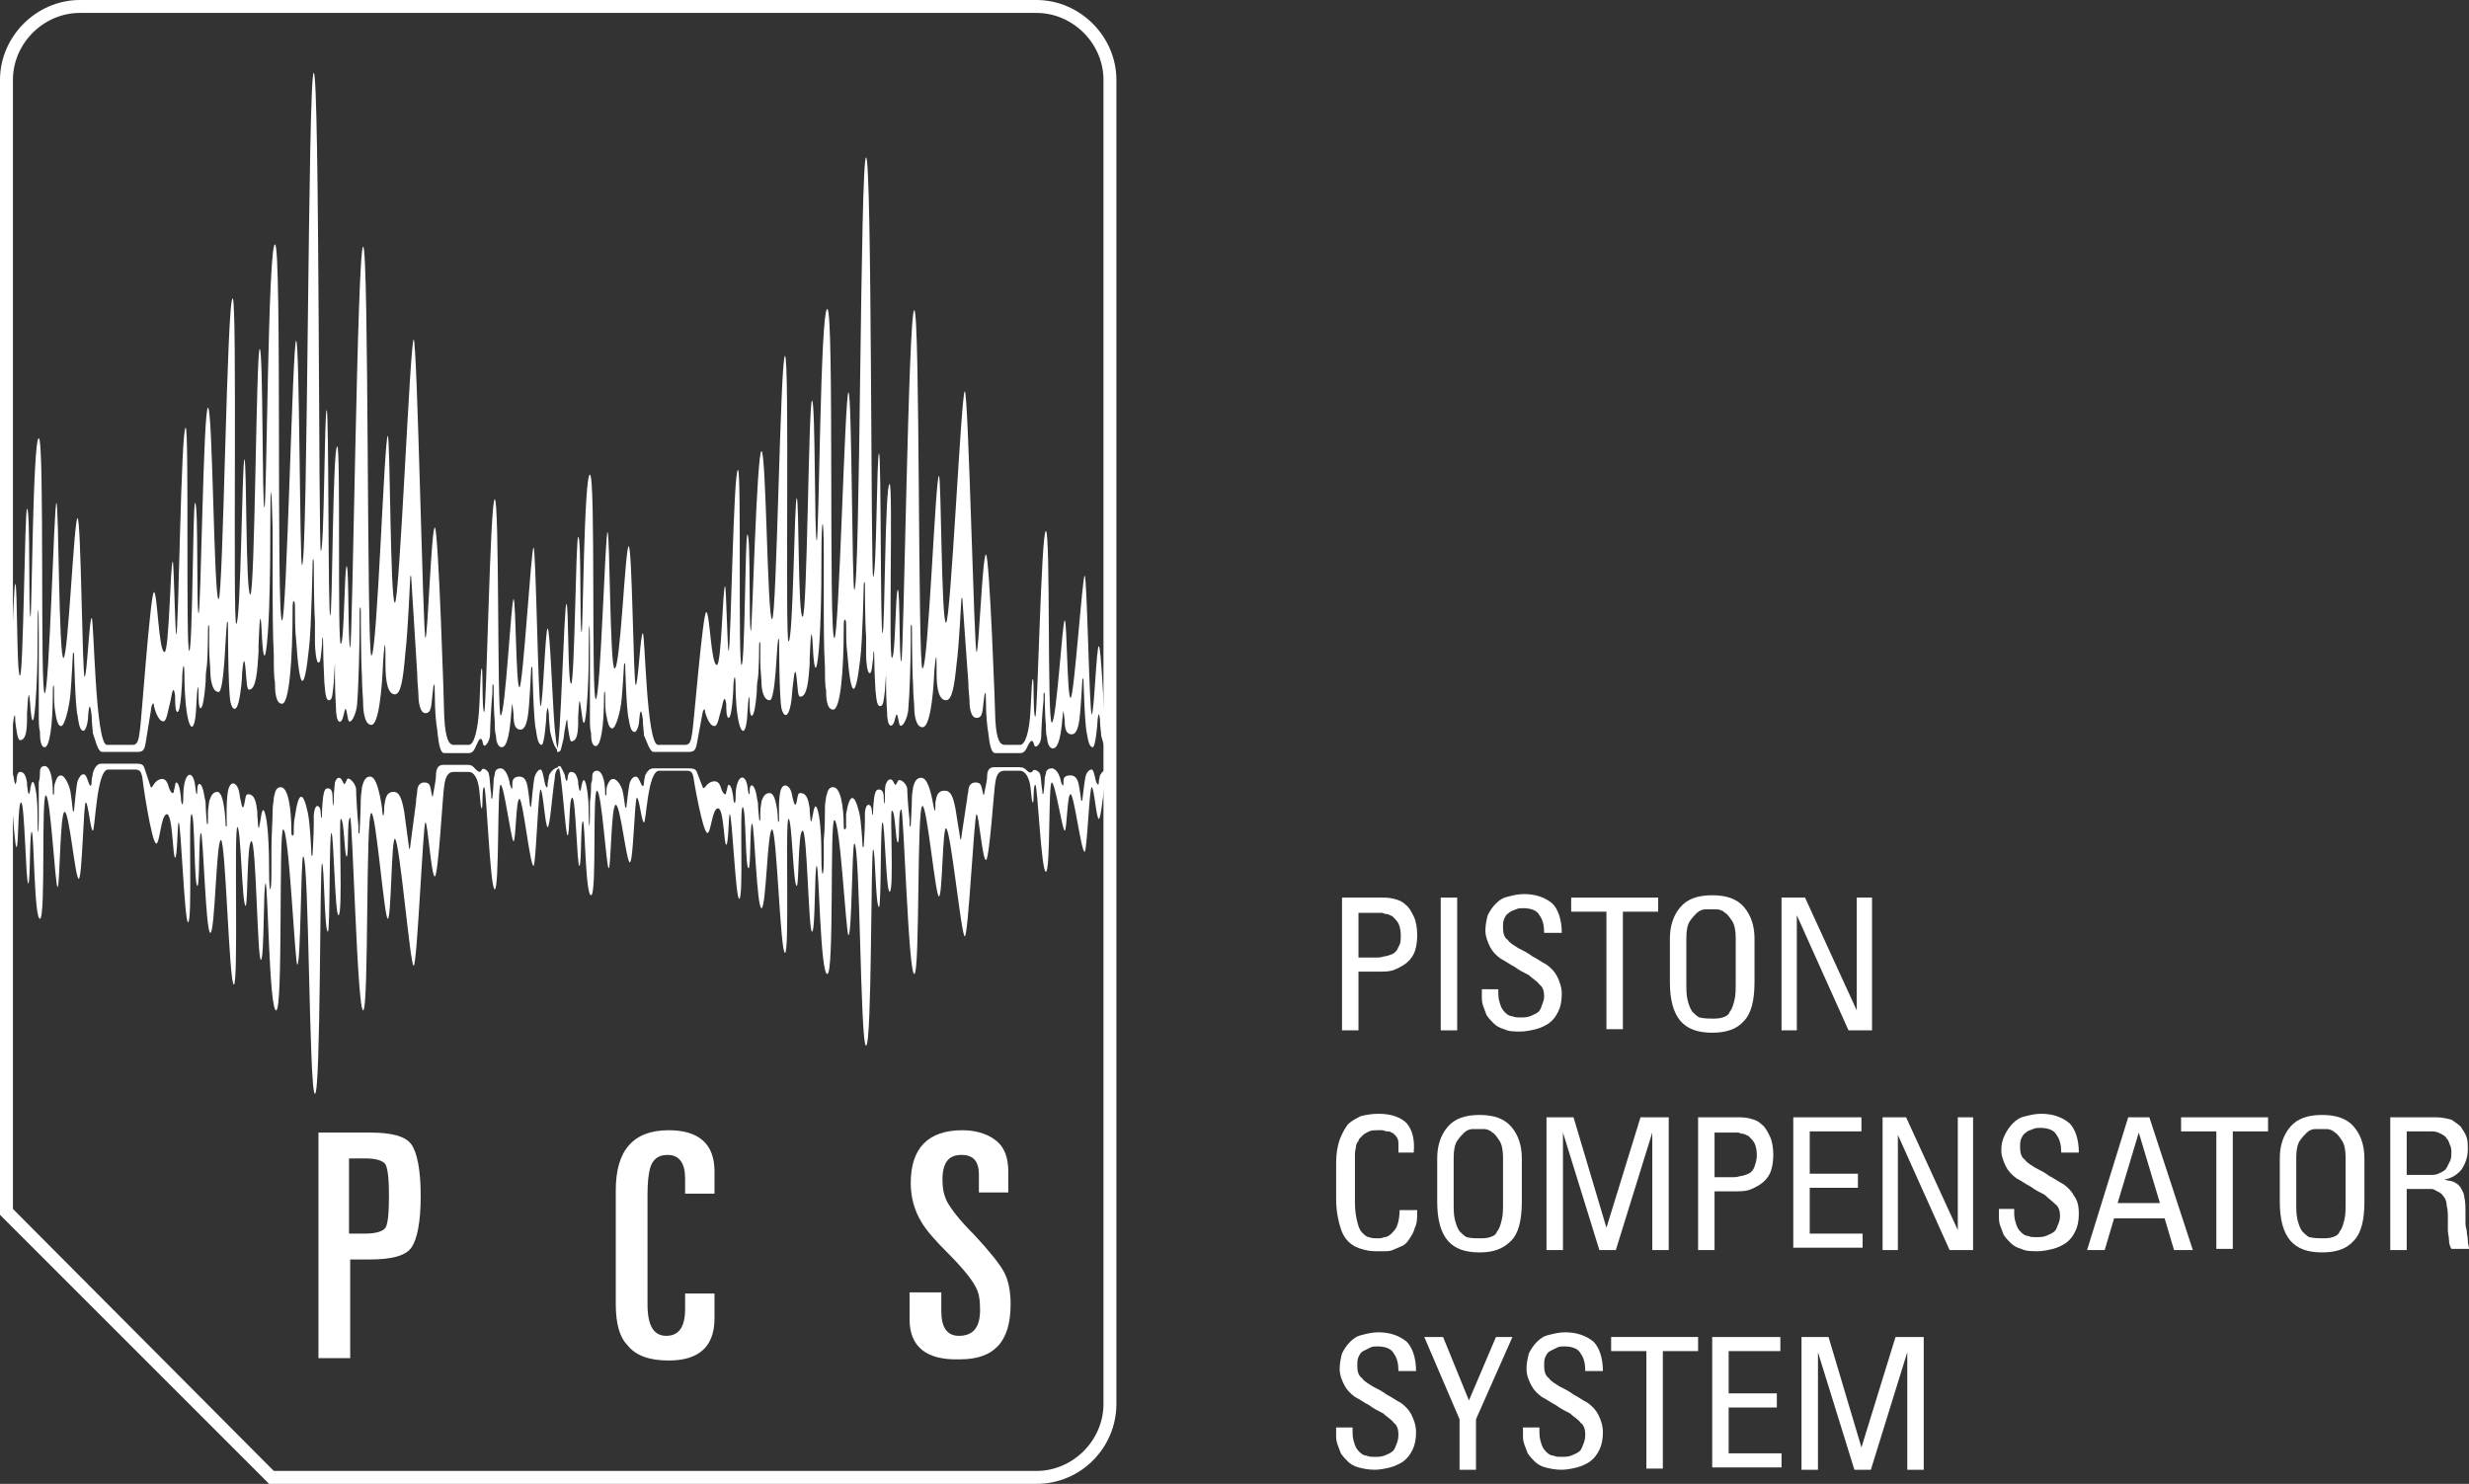 <?xml version="1.0" encoding="utf-8"?>
<!-- Generator: Adobe Illustrator 22.0.1, SVG Export Plug-In . SVG Version: 6.00 Build 0)  -->
<svg version="1.1" id="Ebene_1" xmlns="http://www.w3.org/2000/svg" xmlns:xlink="http://www.w3.org/1999/xlink" x="0px" y="0px"
	 viewBox="0 0 210.1 126.3" style="enable-background:new 0 0 210.1 126.3;" xml:space="preserve">
<rect x="0" y="0" width="210.1" height="126.3" fill="#333333" stroke="none"/>
<style type="text/css">
	.st0{fill:#FFFFFF;}
</style>
<g>
	<g>
		<path class="st0" d="M114.2,87.7V76.4h3.3c0.4,0,0.7,0,1.1,0.1c0.4,0.1,0.7,0.2,1,0.5c0.3,0.2,0.5,0.6,0.7,1
			c0.2,0.4,0.3,1,0.3,1.6c0,0.6-0.1,1.2-0.3,1.6c-0.2,0.4-0.5,0.7-0.8,0.9c-0.3,0.2-0.7,0.4-1,0.5c-0.4,0.1-0.7,0.1-1,0.1h-1.9v5
			H114.2z M115.6,81.5h1.6c0.1,0,0.3,0,0.6-0.1c0.2,0,0.4-0.1,0.7-0.2c0.2-0.1,0.4-0.3,0.5-0.6c0.2-0.3,0.2-0.6,0.2-1
			c0-0.4-0.1-0.8-0.2-1c-0.1-0.2-0.3-0.4-0.5-0.6c-0.2-0.1-0.4-0.2-0.5-0.2c-0.2,0-0.3-0.1-0.4-0.1h-2V81.5z"/>
		<path class="st0" d="M124,87.7h-1.4V76.4h1.4V87.7z"/>
		<path class="st0" d="M127.5,84.3v0.3c0,0.4,0.1,0.7,0.2,1c0.1,0.3,0.3,0.5,0.4,0.6c0.2,0.2,0.4,0.3,0.6,0.3
			c0.2,0.1,0.4,0.1,0.7,0.1c0.3,0,0.5,0,0.8-0.1c0.2-0.1,0.5-0.2,0.6-0.3c0.2-0.1,0.3-0.3,0.4-0.6s0.2-0.5,0.2-0.8
			c0-0.4-0.1-0.8-0.4-1c-0.2-0.3-0.6-0.5-0.9-0.8c-0.4-0.2-0.8-0.4-1.2-0.7c-0.4-0.2-0.8-0.5-1.2-0.7c-0.4-0.3-0.7-0.6-0.9-1
			c-0.2-0.4-0.4-0.9-0.4-1.4c0-0.5,0.1-0.9,0.2-1.3c0.2-0.4,0.4-0.7,0.7-1c0.3-0.3,0.6-0.5,1.1-0.6c0.4-0.1,0.8-0.2,1.3-0.2
			c1,0,1.8,0.3,2.4,0.8c0.5,0.5,0.8,1.4,0.8,2.5h-1.5c0-0.6-0.1-1.1-0.4-1.5c-0.2-0.4-0.7-0.6-1.4-0.6c-0.2,0-0.4,0-0.6,0.1
			c-0.2,0.1-0.4,0.1-0.6,0.3c-0.2,0.1-0.3,0.3-0.4,0.5c-0.1,0.2-0.1,0.5-0.1,0.8c0,0.4,0.1,0.8,0.4,1c0.2,0.3,0.6,0.5,0.9,0.7
			c0.4,0.2,0.8,0.4,1.2,0.7c0.4,0.2,0.8,0.5,1.2,0.7c0.4,0.3,0.7,0.6,0.9,1c0.2,0.4,0.4,0.9,0.4,1.5c0,0.6-0.1,1.1-0.3,1.5
			c-0.2,0.4-0.4,0.7-0.8,1c-0.3,0.2-0.7,0.4-1.1,0.5c-0.4,0.1-0.9,0.2-1.3,0.2c-0.6,0-1,0-1.4-0.2c-0.4-0.1-0.7-0.3-0.9-0.5
			c-0.2-0.2-0.4-0.4-0.6-0.7c-0.1-0.3-0.2-0.5-0.3-0.8c-0.1-0.3-0.1-0.5-0.1-0.8c0-0.2,0-0.5,0-0.6H127.5z"/>
		<path class="st0" d="M141.1,76.4v1.2h-3v10h-1.4v-10h-3v-1.2H141.1z"/>
		<path class="st0" d="M145.7,87.9c-1.2,0-2.1-0.3-2.7-1c-0.6-0.7-0.9-1.8-0.9-3.3v-3.7c0-1.1,0.3-2,0.9-2.7c0.6-0.7,1.5-1,2.7-1
			c1.2,0,2.1,0.3,2.7,1c0.6,0.7,0.9,1.6,0.9,2.7v3.7c0,1.6-0.3,2.7-0.9,3.3C147.8,87.6,146.9,87.9,145.7,87.9z M145.7,86.7
			c0.3,0,0.6,0,0.9-0.1c0.3-0.1,0.5-0.2,0.6-0.5c0.2-0.2,0.3-0.6,0.4-1c0.1-0.4,0.1-0.9,0.1-1.5v-3.8c0-0.6-0.1-1.1-0.3-1.4
			c-0.2-0.3-0.4-0.6-0.6-0.7c-0.2-0.2-0.5-0.3-0.7-0.3c-0.2,0-0.4,0-0.5,0s-0.3,0-0.5,0c-0.2,0-0.5,0.1-0.7,0.3
			c-0.2,0.2-0.4,0.4-0.6,0.7c-0.2,0.3-0.3,0.8-0.3,1.4v3.8c0,0.6,0,1.1,0.1,1.5c0.1,0.4,0.2,0.7,0.4,1c0.2,0.2,0.4,0.4,0.6,0.5
			C145.1,86.7,145.4,86.7,145.7,86.7z"/>
		<path class="st0" d="M159.3,76.4v11.3h-2l-4.4-9.8h0v9.8h-1.3V76.4h2l4.4,9.6h0v-9.6H159.3z"/>
	</g>
	<g>
		<path class="st0" d="M119,98.2c0-0.3,0-0.6,0-0.9c0-0.3-0.1-0.5-0.3-0.7c-0.1-0.1-0.2-0.2-0.3-0.2c-0.1-0.1-0.2-0.1-0.4-0.1
			c-0.1,0-0.2-0.1-0.4-0.1c-0.1,0-0.2,0-0.3,0c-0.3,0-0.6,0-0.8,0.1c-0.2,0.1-0.4,0.2-0.5,0.3c-0.1,0.1-0.2,0.2-0.3,0.3
			c-0.1,0.1-0.1,0.2-0.1,0.2c0,0,0,0.1-0.1,0.1c0,0.1-0.1,0.2-0.1,0.3c0,0.2-0.1,0.4-0.1,0.7c0,0.3,0,0.7,0,1.2v3
			c0,0.7,0.1,1.2,0.2,1.6c0.1,0.4,0.2,0.7,0.4,0.9c0.2,0.2,0.4,0.4,0.6,0.4c0.2,0.1,0.5,0.1,0.8,0.1c0.1,0,0.3,0,0.5-0.1
			c0.2,0,0.4-0.1,0.6-0.3c0.2-0.2,0.4-0.4,0.5-0.7c0.1-0.3,0.2-0.7,0.2-1.3h1.5c0,0.6,0,1.1-0.2,1.5c-0.1,0.4-0.3,0.7-0.5,1
			c-0.2,0.3-0.4,0.5-0.7,0.6c-0.2,0.1-0.5,0.2-0.7,0.3c-0.2,0.1-0.5,0.1-0.7,0.1c-0.2,0-0.4,0-0.5,0c-0.4,0-0.7,0-1.1-0.1
			c-0.4-0.1-0.8-0.2-1.2-0.5c-0.4-0.3-0.7-0.7-0.9-1.3c-0.2-0.6-0.4-1.5-0.4-2.5V99c0-0.8,0.1-1.4,0.3-2c0.2-0.5,0.4-0.9,0.7-1.3
			c0.3-0.3,0.7-0.5,1.1-0.7c0.4-0.1,0.9-0.2,1.5-0.2c1.1,0,1.9,0.3,2.4,0.8c0.5,0.6,0.7,1.4,0.6,2.5H119z"/>
		<path class="st0" d="M125.9,106.6c-1.2,0-2.1-0.3-2.7-1c-0.6-0.7-0.9-1.8-0.9-3.3v-3.7c0-1.1,0.3-2,0.9-2.7c0.6-0.7,1.5-1,2.7-1
			c1.2,0,2.1,0.3,2.7,1c0.6,0.7,0.9,1.6,0.9,2.7v3.7c0,1.6-0.3,2.7-0.9,3.3C127.9,106.3,127.1,106.6,125.9,106.6z M125.9,105.4
			c0.3,0,0.6,0,0.9-0.1c0.3-0.1,0.5-0.2,0.6-0.5c0.2-0.2,0.3-0.6,0.4-1c0.1-0.4,0.1-0.9,0.1-1.5v-3.8c0-0.6-0.1-1.1-0.3-1.4
			c-0.2-0.3-0.4-0.6-0.6-0.7c-0.2-0.2-0.5-0.3-0.7-0.3c-0.2,0-0.4,0-0.5,0s-0.3,0-0.5,0c-0.2,0-0.5,0.1-0.7,0.3
			c-0.2,0.2-0.4,0.4-0.6,0.7c-0.2,0.3-0.3,0.8-0.3,1.4v3.8c0,0.6,0,1.1,0.1,1.5c0.1,0.4,0.2,0.7,0.4,1c0.2,0.2,0.4,0.4,0.6,0.5
			C125.2,105.4,125.5,105.4,125.9,105.4z"/>
		<path class="st0" d="M132.9,106.4h-1.3V95.1h2.3l2.8,9.4h0l2.9-9.4h2.4v11.3h-1.4v-10h0l-3.1,10h-1.4l-3.1-10h0V106.4z"/>
		<path class="st0" d="M144.5,106.4V95.1h3.3c0.4,0,0.7,0,1.1,0.1c0.4,0.1,0.7,0.2,1,0.5c0.3,0.2,0.5,0.6,0.7,1
			c0.2,0.4,0.3,1,0.3,1.6c0,0.6-0.1,1.2-0.3,1.6c-0.2,0.4-0.5,0.7-0.8,0.9c-0.3,0.2-0.7,0.4-1,0.5c-0.4,0.1-0.7,0.1-1,0.1h-1.9v5
			H144.5z M145.9,100.2h1.6c0.1,0,0.3,0,0.6-0.1c0.2,0,0.4-0.1,0.7-0.2c0.2-0.1,0.4-0.3,0.5-0.6c0.1-0.3,0.2-0.6,0.2-1
			c0-0.4-0.1-0.8-0.2-1c-0.1-0.2-0.3-0.4-0.5-0.6c-0.2-0.1-0.4-0.2-0.5-0.2c-0.2,0-0.3-0.1-0.4-0.1h-2V100.2z"/>
		<path class="st0" d="M152.6,106.4V95.1h5.8v1.2h-4.4v3.6h4.1v1.2h-4.1v3.9h4.5v1.2H152.6z"/>
		<path class="st0" d="M167.9,95.1v11.3h-2l-4.4-9.8h0v9.8h-1.3V95.1h2l4.4,9.6h0v-9.6H167.9z"/>
		<path class="st0" d="M171.4,103v0.3c0,0.4,0.1,0.7,0.2,1c0.1,0.3,0.3,0.5,0.4,0.6c0.2,0.2,0.4,0.3,0.6,0.3
			c0.2,0.1,0.4,0.1,0.7,0.1c0.3,0,0.5,0,0.8-0.1c0.2-0.1,0.5-0.2,0.6-0.3c0.2-0.1,0.3-0.3,0.4-0.6c0.1-0.2,0.2-0.5,0.2-0.8
			c0-0.4-0.1-0.8-0.4-1c-0.3-0.3-0.6-0.5-0.9-0.8c-0.4-0.2-0.8-0.4-1.2-0.7c-0.4-0.2-0.8-0.5-1.2-0.7c-0.4-0.3-0.7-0.6-0.9-1
			c-0.2-0.4-0.4-0.9-0.4-1.4c0-0.5,0.1-0.9,0.3-1.3c0.2-0.4,0.4-0.7,0.7-1c0.3-0.3,0.6-0.5,1.1-0.6c0.4-0.1,0.8-0.2,1.3-0.2
			c1,0,1.8,0.3,2.4,0.8c0.5,0.5,0.8,1.4,0.8,2.5h-1.5c0-0.6-0.1-1.1-0.4-1.5c-0.2-0.4-0.7-0.6-1.4-0.6c-0.2,0-0.4,0-0.6,0.1
			c-0.2,0.1-0.4,0.1-0.6,0.3c-0.2,0.1-0.3,0.3-0.4,0.5c-0.1,0.2-0.1,0.5-0.1,0.8c0,0.4,0.1,0.8,0.4,1c0.2,0.3,0.6,0.5,0.9,0.7
			c0.4,0.2,0.8,0.4,1.2,0.7c0.4,0.2,0.8,0.5,1.2,0.7c0.4,0.3,0.7,0.6,0.9,1c0.3,0.4,0.4,0.9,0.4,1.5c0,0.6-0.1,1.1-0.3,1.5
			c-0.2,0.4-0.4,0.7-0.8,1c-0.3,0.2-0.7,0.4-1.1,0.5c-0.4,0.1-0.9,0.2-1.3,0.2c-0.5,0-1,0-1.4-0.2c-0.4-0.1-0.7-0.3-0.9-0.5
			c-0.2-0.2-0.4-0.4-0.6-0.7c-0.1-0.3-0.2-0.5-0.3-0.8c-0.1-0.3-0.1-0.5-0.1-0.8c0-0.2,0-0.5,0-0.6H171.4z"/>
		<path class="st0" d="M181.1,95.1h1.8l3.7,11.3H185l-0.8-2.7h-4.3l-0.8,2.7h-1.5L181.1,95.1z M182,96.4L182,96.4l-1.8,6h3.6
			L182,96.4z"/>
		<path class="st0" d="M193,95.1v1.2h-3v10h-1.4v-10h-3v-1.2H193z"/>
		<path class="st0" d="M197.6,106.6c-1.2,0-2.1-0.3-2.7-1c-0.6-0.7-0.9-1.8-0.9-3.3v-3.7c0-1.1,0.3-2,0.9-2.7c0.6-0.7,1.5-1,2.7-1
			c1.2,0,2.1,0.3,2.7,1c0.6,0.7,0.9,1.6,0.9,2.7v3.7c0,1.6-0.3,2.7-0.9,3.3C199.7,106.3,198.8,106.6,197.6,106.6z M197.6,105.4
			c0.3,0,0.6,0,0.9-0.1c0.3-0.1,0.5-0.2,0.6-0.5c0.2-0.2,0.3-0.6,0.4-1c0.1-0.4,0.1-0.9,0.1-1.5v-3.8c0-0.6-0.1-1.1-0.3-1.4
			c-0.2-0.3-0.4-0.6-0.6-0.7c-0.2-0.2-0.5-0.3-0.7-0.3c-0.2,0-0.4,0-0.5,0c-0.1,0-0.3,0-0.5,0c-0.2,0-0.5,0.1-0.7,0.3
			c-0.2,0.2-0.4,0.4-0.6,0.7c-0.2,0.3-0.3,0.8-0.3,1.4v3.8c0,0.6,0,1.1,0.1,1.5c0.1,0.4,0.2,0.7,0.4,1c0.2,0.2,0.4,0.4,0.6,0.5
			C197,105.4,197.3,105.4,197.6,105.4z"/>
		<path class="st0" d="M204.8,101.2v5.2h-1.4V95.1h3.9c0.5,0,0.9,0.1,1.3,0.2c0.3,0.2,0.6,0.4,0.8,0.6c0.2,0.3,0.4,0.6,0.5,0.9
			c0.1,0.3,0.1,0.7,0.1,1c0,0.7-0.2,1.2-0.5,1.7c-0.4,0.5-0.9,0.8-1.5,0.9v0c0.3,0.1,0.6,0.1,0.8,0.2c0.2,0.1,0.4,0.2,0.6,0.5
			c0.1,0.2,0.3,0.5,0.3,0.8c0.1,0.4,0.1,0.8,0.1,1.4c0,0.1,0,0.3,0,0.6c0,0.3,0,0.5,0.1,0.8c0,0.3,0.1,0.6,0.1,0.9
			c0,0.3,0.1,0.5,0.1,0.7h-1.5c-0.1-0.2-0.2-0.4-0.2-0.7c0-0.3-0.1-0.6-0.1-0.9c0-0.3,0-0.7,0-1c0-0.4,0-0.7-0.1-1.1
			c0-0.3-0.1-0.6-0.3-0.8c-0.1-0.2-0.3-0.3-0.5-0.4c-0.2-0.1-0.3-0.2-0.5-0.2c-0.2,0-0.3,0-0.5,0H204.8z M204.8,100h2.2
			c0.3,0,0.5-0.1,0.7-0.2c0.2-0.1,0.4-0.2,0.5-0.4c0.1-0.2,0.2-0.4,0.3-0.6c0.1-0.2,0.1-0.5,0.1-0.7c0-0.2,0-0.4-0.1-0.6
			c-0.1-0.2-0.1-0.4-0.3-0.6c-0.1-0.2-0.3-0.3-0.5-0.4c-0.2-0.1-0.4-0.2-0.7-0.2h-2.2V100z"/>
	</g>
	<g>
		<g>
			<path class="st0" d="M115.1,121.7v0.3c0,0.4,0.1,0.7,0.2,1c0.1,0.3,0.3,0.5,0.4,0.6c0.2,0.2,0.4,0.3,0.6,0.3
				c0.2,0.1,0.4,0.1,0.7,0.1c0.3,0,0.5,0,0.8-0.1c0.2-0.1,0.5-0.2,0.6-0.3c0.2-0.1,0.3-0.3,0.4-0.6c0.1-0.2,0.2-0.5,0.2-0.9
				c0-0.4-0.1-0.8-0.4-1c-0.2-0.3-0.6-0.5-0.9-0.8c-0.4-0.2-0.8-0.4-1.2-0.7c-0.4-0.2-0.8-0.5-1.2-0.7c-0.4-0.3-0.7-0.6-0.9-1
				c-0.2-0.4-0.4-0.8-0.4-1.4c0-0.5,0.1-0.9,0.2-1.3c0.2-0.4,0.4-0.7,0.7-1c0.3-0.3,0.6-0.5,1.1-0.6c0.4-0.1,0.8-0.2,1.3-0.2
				c1,0,1.8,0.3,2.4,0.8c0.5,0.5,0.8,1.4,0.8,2.5h-1.5c0-0.6-0.1-1.1-0.4-1.5c-0.2-0.4-0.7-0.6-1.4-0.6c-0.2,0-0.4,0-0.6,0.1
				c-0.2,0.1-0.4,0.2-0.6,0.3c-0.2,0.1-0.3,0.3-0.4,0.5c-0.1,0.2-0.1,0.5-0.1,0.8c0,0.4,0.1,0.8,0.4,1c0.2,0.3,0.6,0.5,0.9,0.7
				c0.4,0.2,0.8,0.4,1.2,0.7c0.4,0.2,0.8,0.5,1.2,0.7c0.4,0.3,0.7,0.6,0.9,1c0.2,0.4,0.4,0.9,0.4,1.5c0,0.6-0.1,1.1-0.3,1.5
				c-0.2,0.4-0.4,0.7-0.8,1c-0.3,0.2-0.7,0.4-1.1,0.5c-0.4,0.1-0.9,0.2-1.3,0.2c-0.6,0-1-0.1-1.4-0.2c-0.4-0.1-0.7-0.3-0.9-0.5
				c-0.2-0.2-0.4-0.4-0.6-0.7c-0.1-0.3-0.2-0.5-0.3-0.8c-0.1-0.3-0.1-0.5-0.1-0.8c0-0.2,0-0.5,0-0.6H115.1z"/>
			<path class="st0" d="M127.3,113.8h1.4l-3.1,7v4.3h-1.4v-4.3l-3-7h1.6l2.2,5.4L127.3,113.8z"/>
			<path class="st0" d="M131,121.7v0.3c0,0.4,0.1,0.7,0.2,1c0.1,0.3,0.3,0.5,0.4,0.6c0.2,0.2,0.4,0.3,0.6,0.3
				c0.2,0.1,0.4,0.1,0.7,0.1c0.3,0,0.5,0,0.8-0.1c0.2-0.1,0.5-0.2,0.6-0.3c0.2-0.1,0.3-0.3,0.4-0.6c0.1-0.2,0.2-0.5,0.2-0.9
				c0-0.4-0.1-0.8-0.4-1c-0.2-0.3-0.6-0.5-0.9-0.8c-0.4-0.2-0.8-0.4-1.2-0.7c-0.4-0.2-0.8-0.5-1.2-0.7c-0.4-0.3-0.7-0.6-0.9-1
				c-0.2-0.4-0.4-0.8-0.4-1.4c0-0.5,0.1-0.9,0.2-1.3c0.2-0.4,0.4-0.7,0.7-1c0.3-0.3,0.6-0.5,1.1-0.6c0.4-0.1,0.8-0.2,1.3-0.2
				c1,0,1.8,0.3,2.4,0.8c0.5,0.5,0.8,1.4,0.8,2.5h-1.5c0-0.6-0.1-1.1-0.4-1.5c-0.2-0.4-0.7-0.6-1.4-0.6c-0.2,0-0.4,0-0.6,0.1
				c-0.2,0.1-0.4,0.2-0.6,0.3c-0.2,0.1-0.3,0.3-0.4,0.5c-0.1,0.2-0.1,0.5-0.1,0.8c0,0.4,0.1,0.8,0.4,1c0.2,0.3,0.6,0.5,0.9,0.7
				c0.4,0.2,0.8,0.4,1.2,0.7c0.4,0.2,0.8,0.5,1.2,0.7c0.4,0.3,0.7,0.6,0.9,1c0.2,0.4,0.4,0.9,0.4,1.5c0,0.6-0.1,1.1-0.3,1.5
				c-0.2,0.4-0.4,0.7-0.8,1c-0.3,0.2-0.7,0.4-1.1,0.5c-0.4,0.1-0.9,0.2-1.3,0.2c-0.6,0-1-0.1-1.4-0.2c-0.4-0.1-0.7-0.3-0.9-0.5
				c-0.2-0.2-0.4-0.4-0.6-0.7c-0.1-0.3-0.2-0.5-0.3-0.8c-0.1-0.3-0.1-0.5-0.1-0.8c0-0.2,0-0.5,0-0.6H131z"/>
			<path class="st0" d="M144.5,113.8v1.2h-3v10h-1.4v-10h-3v-1.2H144.5z"/>
			<path class="st0" d="M145.7,125.1v-11.3h5.8v1.2h-4.4v3.6h4.1v1.2h-4.1v3.9h4.5v1.2H145.7z"/>
			<path class="st0" d="M154.6,125.1h-1.3v-11.3h2.3l2.8,9.4h0l2.9-9.4h2.4v11.3h-1.4v-10h0l-3.1,10h-1.4l-3.1-10h0V125.1z"/>
		</g>
		<path class="st0" d="M88.2,0H6.8C3.1,0,0,3.1,0,6.8v96.6l22.9,22.9h65.3c3.8,0,6.8-3.1,6.8-6.8V6.8C95,3.1,91.9,0,88.2,0z
			 M93.9,119.5c0,3.1-2.6,5.7-5.7,5.7H23.3L1.1,102.9V6.8c0-3.1,2.6-5.7,5.7-5.7h81.4c3.1,0,5.7,2.6,5.7,5.7V119.5z"/>
		<path class="st0" d="M46.7,66.1c0,0.2-0.1,0.4-0.1,0.7c0,0.3-0.1,0.3-0.2,0c-0.1-0.3-0.2-1.3-0.4-1.3c-0.2,0-0.4,0.3-0.5,0.6
			c-0.1,0.3-0.3,2.5-0.3,2.5c0,0.1,0,0.1-0.1,0c0,0-0.1-1-0.2-1.6c-0.1-0.6-0.3-0.9-0.7-0.9c-0.5,0-0.6,0.3-0.6,0.6
			c0,0.4,0,0.7-0.2,0.1c-0.1-0.7-0.4-1.4-0.8-1.4c-0.4,0-0.5,0.3-0.5,0.5c0,0.1-0.1,0.3-0.1,0.6c0,0.4-0.1,1.4-0.1,1.4
			c0,0.1-0.1,0.1-0.1,0c0,0,0-0.1,0-0.3c-0.1-0.5-0.1-1.4-0.2-1.7c0-0.3-0.5-0.6-0.6-0.4c-0.1,0.3-0.3,0.2-0.5,0
			c-0.2-0.2-0.3-0.4-0.7-0.4h-2.1c-0.5,0-0.6,0.5-0.6,0.9c0,0.3-0.1,0.8-0.2,1.4c-0.1,0.6-0.1,0.5-0.2,0c-0.1-0.5-0.1-0.8-0.6-0.8
			c-0.5,0-0.6,0.5-0.6,0.8c0,0.2-0.1,0.5-0.1,0.9c-0.1,0.7-0.5,3.8-0.5,3.8c0,0.2-0.1,0.2-0.1,0c0,0-0.3-2.2-0.4-3
			c-0.2-1.1-0.4-1.7-0.9-1.7c-0.6,0-0.7,0.5-0.8,1.2c0,0.7-0.1,1.4-0.2,0.1c-0.2-1.3-0.5-2.6-1-2.6c-0.5,0-0.6,0.6-0.7,0.9
			c0,0.3-0.1,0.6-0.1,1.1c0,0.8-0.1,2.7-0.1,2.7c0,0.2-0.1,0.2-0.1,0c0,0,0-0.3,0-0.5c-0.1-0.9-0.2-2.7-0.2-3.2
			c-0.1-0.5-0.7-1.1-0.8-0.7c-0.2,0.5-0.2,0.4-0.4,0c-0.1-0.2-0.4-0.4-0.6,0.2c0,0.2-0.1,0.7-0.1,1.5c0,0.7-0.1,0.6-0.1-0.3
			c0-0.4-0.1-0.7-0.4-0.7c-0.2,0-0.3,0.1-0.4,0.7c0,0.1-0.1,0.8-0.1,1.4c0,0.6-0.1,0.5-0.1,0.1c0-0.4-0.1-0.7-0.3-0.7
			c-0.2,0-0.3,0.6-0.3,0.8c0,0.2,0,0.5,0,0.9c0,0.7-0.1,2.4-0.1,2.4c0,0.2-0.1,0.2-0.1,0c0,0-0.1-2.6-0.3-3.5
			c-0.4-1.9-0.8-1.9-1.1,0.3c-0.1,0.4-0.1,0.9-0.1,1.4c0,0.3-0.2,0.3-0.2,0c0-2.2-0.3-3.9-0.9-3.9c-0.5,0-0.5,0.6-0.6,0.9
			c0,0.3-0.1,0.6-0.1,1.1c0,0.9-0.1,2.1-0.1,3.3c0,0.2,0,1.9,0,1.9c0,2-0.2,2-0.2,0c0-0.8,0-1.9-0.1-3.3c-0.1-1.4-0.4-2.8-0.6-1.3
			c-0.2,1.2-0.2,1.2-0.3-0.2c0,0,0-0.1,0-0.3c-0.1-0.8-0.2-1.5-0.8-1.5c-0.2,0-0.2,0.3-0.3,0.8c-0.1,0.5-0.2,0.4-0.3-0.2
			c-0.1-0.3-0.1-0.7-0.2-1c-0.2-0.6-0.6-0.7-0.8-0.2c-0.3,0.6-0.2,3.2-0.2,3.2c0,0.2-0.1,0.2-0.1,0c0-0.2-0.1-2.8-0.7-2.8
			c-0.5,0-0.6,0.6-0.7,0.8c0,0.2-0.1,0.6-0.1,1c0,0.3,0,0.8,0,0.8c0,0.2-0.1,0.2-0.1,0c0,0-0.1-1.1-0.1-1.6c0-0.3-0.1-0.5-0.1-0.6
			c-0.2-1.4-0.6-1.2-0.6-0.7c0,0.7-0.1,0.7-0.2-0.3c-0.2-1.4-1-1.1-1,1c0,1.1-0.2,0.6-0.2,0.1c0,0-0.1-1.3-0.4-1.3
			c-0.1,0-0.1,0.4-0.2,0.7c0,0.3-0.2,0.3-0.4-0.2c-0.1-0.3-0.2-0.8-0.6-0.8c-0.5,0-0.8,0.6-0.8,0.6c-0.1,0.2-0.2,0.1-0.2,0
			c0,0-0.4-1.2-0.5-1.5c-0.1-0.3-0.2-0.4-0.7-0.4h-3c-0.4,0-0.6,0.5-0.7,0.8c0,0.2-0.1,0.4-0.1,0.7c0,0.4-0.1,0.6-0.3,0
			c-0.1-0.3-0.2-0.6-0.4-0.6c-0.2,0-0.4,0.3-0.5,0.6c-0.1,0.3-0.3,2.5-0.3,2.5c0,0.1,0,0.1-0.1,0c0,0-0.1-1-0.2-1.6
			c-0.1-0.6-0.5-1.4-0.8-1.4c-0.3,0-0.4,0.3-0.5,0.6c-0.1,0.2-0.1,0.6-0.1,0.9c0,0.2-0.1,0.2-0.1,0c0-1.5-0.3-2.3-0.7-2.3
			c-0.4,0-0.4,0.4-0.4,0.6c0,0.2,0,0.4-0.1,0.8c0,0.6,0,1.1,0,1.9c0,0.1,0,1.3,0,1.3c0,1.4-0.1,1.3-0.1,0c0-0.5,0-1.3-0.1-2.2
			C3,66.9,2.8,66,2.6,67c-0.1,0.8-0.2,0.8-0.3-0.2c0,0,0-0.1,0-0.2c-0.1-0.5-0.2-0.9-0.6-0.9c-0.2,0-0.3,0.4-0.3,0.8
			c-0.1,0.4-0.1,0.3-0.2-0.1c0-0.2-0.1-0.5-0.2-0.7c-0.2-0.4-0.1-0.5-0.4-0.5v0.1c0.3,0,0.6,6.8,0.8,6.8c0.2,0,0.1-3.8,0.4-3.8
			c0.3,0,0.4,6.9,0.6,6.9c0.2,0,0.1-4.4,0.3-4.4c0.2,0,0.2,7.4,0.7,7.4c0.5,0,0.1-10.5,0.5-10.5c0.4,0,0.8,7.8,1,7.8
			c0.2,0,0.2-6.4,0.6-6.4c0.4,0,0.9,5.7,1.2,5.7c0.3,0,0.4-6.5,0.6-6.5c0.2,0,0.4,2.4,0.6,2.4c0.2,0,0.3-5.2,1.3-5.2h2.3
			c0.4,0,0.5,0.2,0.6,0.6c0,0.2,0.8,5.7,1.2,5.7c0.3,0,0.4-2.5,0.9-2.5c0.5,0,0.5,3.7,0.7,3.7c0.2,0,0.2-3,0.3-3
			c0.2,0,0.5,8.5,0.8,8.5c0.4,0,0-9.2,0.3-9.2c0.3,0,0.2,6.1,0.5,6.1c0.2,0,0.1-4.5,0.3-4.5c0.2,0,0.4,8.5,0.8,8.5
			c0.4,0,0.5-7.9,0.9-7.9c0.4,0,0.7,12.3,1.1,12.3c0.4,0,0-13.4,0.3-13.4c0.3,0,0.4,6.7,0.7,6.7c0.2,0,0.1-5.5,0.5-5.5
			c0.4,0,0.5,10.1,0.8,10.1c0.3,0,0.2-6.5,0.4-6.5c0.2,0,0.3,10.8,0.9,10.8c0.6,0,0.2-15.4,0.6-15.4c0.5,0,1,11.5,1.2,11.5
			c0.3,0,0.3-9.2,0.5-9.2c0.5,0,0.5,20.2,1,20.2c0.5,0,0.4-19.6,0.6-19.6c0.2,0,0.2,5.8,0.5,5.8c0.2,0,0.1-8.4,0.3-8.4
			c0.2,0,0.3,7,0.6,7c0.4,0,0-8.2,0.2-8.2c0.3,0,0.3,3.2,0.5,3.2c0.2,0,0-3.3,0.3-3.3c0.2,0,0.6,16.4,1.1,16.4
			c0.5,0,0.2-16.8,0.7-16.8c0.4,0,1.1,9,1.4,9c0.3,0,0.3-6.8,0.6-6.8c0.4,0,1.3,10.8,1.6,10.8c0.3,0,0.8-12.2,1-12.2
			c0.2,0,0.5,4.6,0.8,4.6c0.3,0,0.7-7.4,0.8-7.7c0.1-0.9,0.4-1.2,0.8-1.2h1.3c0.4,0,0.8,0.5,0.9,1.7c0.1,1,0.1,1.4,0.2,1.4
			c0.1,0,0-1.8,0.2-1.8c0.2,0,0.5,8.7,0.9,8.7c0.4,0,0.2-8.9,0.5-8.9c0.3,0,0.9,4.8,1.1,4.8c0.2,0,0.2-3.6,0.5-3.6
			c0.3,0,0.9,5.7,1.2,5.7c0.2,0,0.4-6.5,0.6-6.5c0.2,0,0.4,3.2,0.6,3.2c0.2,0,0.4-2.9,0.6-4.1c0-0.3,0.1-0.9,0.4-0.9v-0.1
			C47.1,65.3,46.7,65.9,46.7,66.1"/>
		<path class="st0" d="M0.9,63c0.1-0.4,0.1-0.9,0.2-1.4c0.1-0.8,0.2-1,0.2-0.2C1.4,62.2,1.5,63,1.7,63c0.5,0,0.6-0.8,0.6-1.9
			c0-0.3,0-0.4,0-0.4c0.1-2,0.2-2,0.3-0.3c0.2,2.1,0.4,0.2,0.5-1.8c0.1-2,0.1-3.5,0.1-4.6c0-2.8,0.1-2.8,0.1,0c0,0,0,2.4,0,2.7
			c0,1.8,0,2.7,0,4c0,0.7,0,1.2,0.1,1.6c0,0.3,0,1.3,0.4,1.3c0.4,0,0.7-1.7,0.7-4.9c0-0.5,0.1-0.4,0.1-0.1c0,0.7,0,1.5,0.1,2
			c0.1,0.6,0.2,1.2,0.5,1.2c0.3,0,0.7-1.6,0.8-2.8c0.1-1.2,0.2-3.3,0.2-3.3c0-0.2,0.1-0.2,0.1,0c0,0,0.1,4.5,0.3,5.2
			c0.1,0.7,0.2,1.3,0.5,1.3c0.2,0,0.4-0.7,0.4-1.3c0.1-1.2,0.2-0.8,0.3,0c0,0.7,0.1,1.2,0.1,1.5C8.1,62.9,8.3,64,8.7,64h3
			c0.5,0,0.6-0.2,0.7-0.8c0.1-0.6,0.5-3.1,0.5-3.1c0.1-0.3,0.2-0.3,0.2,0c0,0,0.3,1.3,0.8,1.3c0.3,0,0.4-1,0.6-1.7
			c0.2-1.2,0.3-1.2,0.4-0.5c0,0.5,0,1.4,0.2,1.4c0.3,0,0.4-2.7,0.4-2.7c0-1,0.2-2.2,0.2,0.1c0.1,4.3,0.9,5,1,2.1
			c0.1-2,0.2-2.1,0.2-0.6c0,1.1,0.4,1.4,0.6-1.5c0-0.3,0-0.7,0.1-1.3c0.1-1,0.1-3.2,0.1-3.2c0-0.4,0.1-0.4,0.1,0c0,0,0,0.9,0,1.6
			c0,0.9,0.1,1.6,0.1,2.1c0,0.4,0.1,1.7,0.7,1.7c0.5,0,0.6-5.3,0.7-5.7c0-0.4,0.1-0.4,0.1,0c0,0,0,5.2,0.2,6.5
			c0.2,0.9,0.6,0.9,0.8-0.4c0.1-0.6,0.2-1.4,0.2-2c0.1-1.1,0.2-1.5,0.3-0.3c0.1,1.1,0.1,1.7,0.3,1.7c0.6,0,0.7-1.6,0.8-3.2
			c0-0.4,0-0.6,0-0.6c0.1-2.9,0.2-2.9,0.3-0.5c0.2,3.2,0.5,0.3,0.6-2.6c0.1-3,0.1-5.2,0.1-6.8c0-4.1,0.1-4.2,0.2,0c0,0,0,3.6,0,3.9
			c0,2.6,0,5,0.1,6.9c0,1,0,1.8,0.1,2.3c0,0.5,0,1.8,0.6,1.8c0.6,0,0.9-3.6,0.9-8.2c0-0.8,0.2-0.6,0.2-0.1c0,1,0,2,0.1,2.9
			c0.3,4.5,0.7,4.5,1.1,0.6c0.2-1.7,0.3-7.2,0.3-7.2c0-0.4,0.1-0.4,0.1,0c0,0,0,3.5,0.1,5c0,0.8,0,1.4,0,1.8c0,0.5,0.1,1.7,0.3,1.7
			c0.2,0,0.2-0.6,0.3-1.5c0-0.8,0.1-1,0.1,0.2c0,1.2,0.1,2.7,0.1,3c0.1,1.3,0.2,1.5,0.4,1.5c0.3,0,0.3-0.6,0.4-1.5
			c0.1-1.9,0.1-2,0.1-0.6c0,1.6,0.1,2.7,0.1,3.1c0.1,1.2,0.5,0.9,0.6,0.4c0.2-0.8,0.2-1,0.4,0.1c0.1,0.9,0.8-0.3,0.8-1.4
			c0.1-1.1,0.2-4.7,0.2-6.6c0-0.6,0-1.1,0-1.1c0-0.4,0.1-0.4,0.1,0c0,0,0,3.9,0.1,5.6c0,1,0.1,1.8,0.1,2.3c0,0.5,0.1,1.8,0.7,1.8
			c0.6,0,0.9-2.8,1-5.4c0.2-2.6,0.2-1.1,0.2,0.3c0,1.4,0.2,2.5,0.8,2.5c0.5,0,0.7-1.2,0.9-3.6c0.2-1.6,0.4-6.2,0.4-6.2
			c0-0.4,0.1-0.4,0.1,0c0,0,0.4,6.5,0.5,8c0,0.8,0.1,1.4,0.1,1.8c0,0.5,0.1,1.6,0.6,1.6c0.5,0,0.5-0.6,0.6-1.6
			c0.1-1.1,0.2-1.2,0.2,0.1c0,1.3,0.1,2.3,0.2,2.9c0.1,0.9,0.2,2,0.6,2h2.1c0.4,0,0.5-0.4,0.7-0.8c0.2-0.5,0.4-0.6,0.5,0
			c0.1,0.5,0.6-0.2,0.6-0.8c0-0.6,0.1-2.5,0.2-3.5c0-0.3,0-0.6,0-0.6c0-0.2,0.1-0.2,0.1,0c0,0,0,2,0.1,3c0,0.5,0,0.9,0.1,1.2
			c0,0.3,0.1,1,0.5,1c0.5,0,0.7-1.5,0.8-2.9c0.1-1.4,0.1-0.6,0.2,0.1c0,0.8,0.1,1.3,0.6,1.3c0.4,0,0.6-0.7,0.7-1.9
			c0.1-1.2,0.2-3.3,0.2-3.3c0-0.2,0.1-0.2,0.1,0c0,0,0.1,4.5,0.3,5.2c0.1,0.7,0.2,1.3,0.5,1.3c0.2,0,0.4-2.1,0.4-2.7
			c0.1-0.6,0.1-0.6,0.2,0c0,0.7,0.1,1.2,0.1,1.5c0.1,0.5,0.4,1.7,0.8,1.7v-0.1c-0.3,0-0.3-1.2-0.4-1.8c-0.2-2.5-0.4-8.5-0.6-8.5
			c-0.2,0-0.4,6.6-0.6,6.6c-0.2,0-0.4-13.5-0.6-13.5c-0.2,0-0.9,11.9-1.2,11.9s-0.3-7.5-0.5-7.5c-0.2,0-0.7,9.9-1.1,9.9
			c-0.3,0-0.1-18.4-0.5-18.4c-0.4,0-0.7,18.1-0.9,18.1c-0.2,0-0.1-3.7-0.2-3.7c-0.1,0-0.1,0.8-0.2,2.9c-0.1,2.5-0.5,3.6-0.9,3.6
			h-1.3c-0.4,0-0.7-0.5-0.8-2.4c0-0.7-0.5-16.1-0.8-16.1c-0.3,0-0.6,9.4-0.8,9.4c-0.2,0-0.7-25.4-1-25.4c-0.3,0-1.2,22.4-1.6,22.4
			c-0.4,0-0.4-14.2-0.6-14.2c-0.3,0-0.9,18.7-1.4,18.7c-0.4,0-0.2-34.8-0.7-34.8c-0.5,0-0.9,34.1-1.1,34.1c-0.2,0-0.1-6.9-0.3-6.9
			c-0.2,0-0.2,6.6-0.5,6.6C28.7,54.9,29,38,28.7,38c-0.4,0-0.4,14.4-0.6,14.4c-0.2,0-0.1-17.5-0.3-17.5c-0.2,0-0.2,12-0.5,12
			c-0.2,0-0.1-40.7-0.6-40.7c-0.5,0-0.5,41.9-1,41.9c-0.2,0-0.2-19.1-0.5-19.1c-0.3,0-0.8,23.8-1.2,23.8c-0.5,0,0-32-0.6-32
			c-0.6,0-0.7,22.4-0.9,22.4c-0.2,0-0.1-13.5-0.4-13.5c-0.3,0-0.4,20.9-0.8,20.9c-0.4,0-0.3-11.5-0.5-11.5c-0.2,0-0.3,14-0.7,14
			c-0.3,0,0.1-27.7-0.3-27.7C19.3,25.4,19,51,18.6,51c-0.4,0-0.5-16.3-0.9-16.3c-0.4,0-0.6,17.5-0.8,17.5c-0.2,0,0-9.4-0.3-9.4
			c-0.2,0-0.2,12.6-0.5,12.6c-0.3,0,0-19-0.3-19c-0.4,0-0.6,17.6-0.8,17.6c-0.1,0-0.2-6.2-0.3-6.2c-0.2,0-0.3,7.7-0.7,7.7
			c-0.5,0-0.6-5.1-0.9-5.1c-0.3,0-1.1,11.4-1.2,11.8c-0.1,0.8-0.2,1.2-0.6,1.2H9.1c-1,0-1.1-10.8-1.3-10.8c-0.2,0-0.4,5-0.6,5
			c-0.2,0-0.3-13.5-0.6-13.5C6.3,44.1,5.8,56,5.4,56C5,56,5,42.8,4.8,42.8c-0.2,0-0.6,16.2-1,16.2c-0.4,0,0-21.7-0.5-21.7
			c-0.5,0-0.6,15.2-0.7,15.2c-0.2,0,0-9.2-0.3-9.2c-0.2,0-0.3,14.2-0.6,14.2c-0.3,0-0.2-7.8-0.4-7.8c-0.2,0-0.5,14.2-0.8,14.2V64
			C0.8,64,0.8,63.8,0.9,63"/>
		<path class="st0" d="M93.6,66c0,0.1-0.1,0.4-0.1,0.6c0,0.3-0.1,0.2-0.2,0c-0.1-0.2-0.2-1.1-0.4-1.1c-0.2,0-0.4,0.2-0.5,0.5
			c-0.1,0.3-0.3,2.1-0.3,2.1c0,0.1,0,0.1-0.1,0c0,0-0.1-0.8-0.2-1.3c-0.1-0.5-0.3-0.8-0.7-0.8c-0.5,0-0.6,0.2-0.6,0.5
			c0,0.3,0,0.6-0.2,0.1c-0.1-0.6-0.4-1.2-0.8-1.2c-0.4,0-0.5,0.3-0.5,0.4c0,0.1-0.1,0.3-0.1,0.5c0,0.4-0.1,1.2-0.1,1.2
			c0,0.1-0.1,0.1-0.1,0c0,0,0-0.1,0-0.2c-0.1-0.4-0.1-1.2-0.2-1.4c0-0.2-0.5-0.5-0.6-0.3c-0.1,0.2-0.3,0.2-0.5,0
			c-0.2-0.2-0.3-0.3-0.7-0.3h-2.1c-0.5,0-0.6,0.4-0.6,0.8c0,0.3-0.1,0.7-0.2,1.2c-0.1,0.5-0.1,0.5-0.2,0c-0.1-0.4-0.1-0.7-0.6-0.7
			c-0.5,0-0.6,0.5-0.6,0.7c0,0.2-0.1,0.4-0.1,0.7c-0.1,0.6-0.5,3.3-0.5,3.3c0,0.2-0.1,0.2-0.1,0c0,0-0.3-1.9-0.4-2.5
			c-0.2-1-0.4-1.5-0.9-1.5c-0.6,0-0.7,0.4-0.8,1c0,0.6,0,1.2-0.2,0.1c-0.2-1.1-0.5-2.2-1-2.2c-0.5,0-0.6,0.5-0.7,0.8
			c0,0.2-0.1,0.5-0.1,0.9c0,0.7-0.1,2.3-0.1,2.3c0,0.2-0.1,0.2-0.1,0c0,0,0-0.2,0-0.4c-0.1-0.8-0.2-2.3-0.2-2.7
			c-0.1-0.5-0.7-0.9-0.8-0.6c-0.2,0.4-0.2,0.4-0.4,0c-0.1-0.2-0.4-0.3-0.6,0.2c-0.1,0.2-0.1,0.6-0.1,1.3c0,0.6-0.1,0.5-0.1-0.2
			c0-0.3-0.1-0.6-0.4-0.6c-0.2,0-0.3,0.1-0.4,0.6c0,0.1-0.1,0.7-0.1,1.2c0,0.5-0.1,0.4-0.1,0.1c0-0.3-0.1-0.6-0.3-0.6
			c-0.2,0-0.3,0.5-0.3,0.7c0,0.2,0,0.4,0,0.7c0,0.6-0.1,2.1-0.1,2.1c0,0.2-0.1,0.1-0.1,0c0,0-0.1-2.2-0.3-2.9
			c-0.4-1.6-0.8-1.6-1.1,0.2C72,69.5,72,70,72,70.4c0,0.2-0.2,0.3-0.2,0c0-1.9-0.3-3.4-0.9-3.4c-0.5,0-0.5,0.6-0.6,0.8
			c0,0.2-0.1,0.5-0.1,0.9c0,0.8,0,1.8-0.1,2.8c0,0.2,0,1.6,0,1.6c0,1.7-0.2,1.7-0.2,0c0-0.7,0-1.6-0.1-2.8c-0.1-1.2-0.4-2.4-0.6-1.1
			c-0.2,1-0.2,1-0.3-0.2c0,0,0-0.1,0-0.2c-0.1-0.6-0.2-1.3-0.8-1.3c-0.2,0-0.2,0.2-0.3,0.7c-0.1,0.5-0.2,0.3-0.3-0.1
			c-0.1-0.3-0.1-0.6-0.2-0.8c-0.2-0.5-0.6-0.6-0.8-0.2c-0.3,0.5-0.2,2.7-0.2,2.7c0,0.2-0.1,0.2-0.1,0c0-0.2-0.1-2.3-0.7-2.3
			c-0.5,0-0.6,0.5-0.7,0.7c0,0.2-0.1,0.5-0.1,0.9c0,0.3,0,0.6,0,0.6c0,0.2-0.1,0.2-0.1,0c0,0-0.1-0.9-0.1-1.3c0-0.2-0.1-0.4-0.1-0.6
			c-0.2-1.2-0.6-1.1-0.6-0.6c0,0.6-0.1,0.6-0.2-0.3c-0.2-1.2-1-0.9-1,0.9c0,0.9-0.2,0.5-0.2,0.1c0,0-0.1-1.1-0.4-1.1
			c-0.1,0-0.1,0.4-0.2,0.6c0,0.3-0.2,0.3-0.4-0.2c-0.1-0.3-0.2-0.7-0.6-0.7c-0.5,0-0.8,0.5-0.8,0.5c-0.1,0.1-0.2,0.1-0.2,0
			c0,0-0.4-1-0.5-1.3c-0.1-0.2-0.2-0.3-0.7-0.3h-3c-0.4,0-0.6,0.4-0.7,0.6c0,0.1-0.1,0.4-0.1,0.6c0,0.3-0.1,0.5-0.3,0
			c-0.1-0.2-0.2-0.5-0.4-0.5c-0.2,0-0.4,0.2-0.5,0.5c-0.1,0.3-0.3,2.1-0.3,2.1c0,0.1,0,0.1-0.1,0c0,0-0.1-0.8-0.2-1.3
			c-0.1-0.5-0.5-1.1-0.8-1.1c-0.3,0-0.4,0.3-0.5,0.5c-0.1,0.2-0.1,0.5-0.1,0.8c0,0.1-0.1,0.2-0.1,0c0-1.3-0.3-2-0.7-2
			c-0.4,0-0.4,0.4-0.4,0.5c0,0.1,0,0.4-0.1,0.6c0,0.5,0,0.9-0.1,1.6c0,0.1,0,1.1,0,1.1c0,1.2-0.1,1.1-0.1,0c0-0.4,0-1.1-0.1-1.9
			c-0.1-0.8-0.3-1.6-0.5-0.7c-0.1,0.7-0.2,0.7-0.3-0.1c0,0,0-0.1,0-0.2c-0.1-0.4-0.2-0.8-0.6-0.8c-0.2,0-0.3,0.3-0.3,0.6
			c-0.1,0.3-0.1,0.2-0.2-0.1c0-0.2-0.1-0.4-0.2-0.6c-0.2-0.3-0.1-0.4-0.4-0.4v0.1c0.3,0,0.6,5.8,0.8,5.8c0.2,0,0.1-3.2,0.4-3.2
			c0.3,0,0.4,5.8,0.6,5.8c0.2,0,0.1-3.8,0.3-3.8c0.2,0,0.2,6.3,0.7,6.3c0.5,0,0.1-8.9,0.5-8.9c0.4,0,0.8,6.6,1,6.6
			c0.2,0,0.2-5.4,0.6-5.4c0.4,0,0.9,4.9,1.2,4.9c0.3,0,0.4-5.5,0.6-5.5c0.2,0,0.4,2.1,0.6,2.1c0.2,0,0.3-4.4,1.3-4.4h2.3
			c0.4,0,0.5,0.1,0.6,0.5c0,0.1,0.8,4.8,1.2,4.8c0.3,0,0.4-2.1,0.9-2.1c0.5,0,0.5,3.1,0.7,3.1c0.2,0,0.2-2.6,0.3-2.6
			c0.2,0,0.5,7.2,0.8,7.2c0.4,0,0-7.8,0.3-7.8c0.3,0,0.2,5.2,0.5,5.2c0.2,0,0.1-3.8,0.3-3.8c0.2,0,0.4,7.2,0.8,7.2s0.5-6.7,0.9-6.7
			c0.4,0,0.7,10.5,1.1,10.5c0.4,0,0-11.4,0.3-11.4c0.3,0,0.4,5.7,0.7,5.7c0.2,0,0.1-4.7,0.5-4.7s0.5,8.6,0.8,8.6
			c0.3,0,0.2-5.6,0.4-5.6c0.2,0,0.3,9.2,0.9,9.2c0.6,0,0.2-13.1,0.6-13.1c0.5,0,1,9.8,1.2,9.8c0.3,0,0.3-7.8,0.5-7.8
			c0.5,0,0.5,17.2,1,17.2c0.5,0,0.4-16.7,0.6-16.7c0.2,0,0.2,4.9,0.5,4.9c0.2,0,0.1-7.2,0.3-7.2c0.2,0,0.3,5.9,0.6,5.9
			c0.4,0,0-6.9,0.2-6.9c0.3,0,0.3,2.7,0.5,2.7c0.2,0,0-2.8,0.3-2.8c0.2,0,0.6,14,1.1,14c0.5,0,0.2-14.3,0.7-14.3
			c0.4,0,1.1,7.7,1.4,7.7c0.3,0,0.3-5.8,0.6-5.8c0.4,0,1.3,9.2,1.6,9.2c0.3,0,0.8-10.4,1-10.4c0.2,0,0.5,3.9,0.8,3.9
			c0.3,0,0.7-6.3,0.8-6.6c0.1-0.8,0.4-1,0.8-1h1.3c0.4,0,0.8,0.5,0.9,1.5c0.1,0.8,0.1,1.2,0.2,1.2c0.1,0,0-1.5,0.2-1.5
			c0.2,0,0.5,7.4,0.9,7.4c0.4,0,0.2-7.6,0.5-7.6s0.9,4.1,1.1,4.1c0.2,0,0.2-3.1,0.5-3.1c0.3,0,0.9,4.9,1.2,4.9
			c0.2,0,0.4-5.5,0.6-5.5c0.2,0,0.4,2.7,0.6,2.7c0.2,0,0.4-2.5,0.6-3.5c0-0.2,0.1-0.7,0.4-0.7v-0.1C94.1,65.3,93.7,65.8,93.6,66"/>
		<path class="st0" d="M47.9,63.1c0.1-0.3,0.1-0.8,0.2-1.2c0.1-0.7,0.2-0.9,0.2-0.2c0.1,0.7,0.2,1.4,0.3,1.4c0.5,0,0.6-0.7,0.6-1.7
			c0-0.2,0-0.4,0-0.4c0.1-1.7,0.1-1.7,0.3-0.3c0.2,1.9,0.4,0.2,0.5-1.6c0.1-1.8,0.1-3.1,0.1-4c0-2.4,0.1-2.5,0.1,0c0,0,0,2.1,0,2.4
			c0,1.5,0,2.4,0,3.5c0,0.6,0,1.1,0.1,1.4c0,0.3,0,1.1,0.4,1.1c0.4,0,0.7-1.5,0.7-4.3c0-0.5,0.1-0.4,0.1,0c0,0.6,0,1.3,0.1,1.7
			c0.1,0.5,0.2,1.1,0.5,1.1c0.3,0,0.7-1.4,0.8-2.5c0.1-1.1,0.2-2.9,0.2-2.9c0-0.2,0.1-0.2,0.1,0c0,0,0.1,3.9,0.3,4.6
			c0.1,0.6,0.2,1.1,0.5,1.1c0.2,0,0.4-0.6,0.4-1.1c0.1-1,0.2-0.7,0.3,0c0,0.6,0.1,1.1,0.1,1.4C55,63,55.3,64,55.6,64h3
			c0.5,0,0.6-0.2,0.7-0.7c0.1-0.5,0.5-2.7,0.5-2.7c0.1-0.3,0.2-0.3,0.2,0c0,0,0.3,1.2,0.8,1.2c0.3,0,0.4-0.9,0.6-1.5
			c0.2-1,0.3-1,0.4-0.4c0,0.4,0,1.2,0.2,1.2c0.3,0,0.4-2.4,0.4-2.4c0-0.9,0.2-1.9,0.2,0.1c0.1,3.8,0.9,4.4,1,1.9
			c0.1-1.7,0.2-1.8,0.2-0.5c0,1,0.4,1.3,0.6-1.3c0-0.3,0-0.7,0.1-1.2c0.1-0.9,0.1-2.8,0.1-2.8c0-0.3,0.1-0.4,0.1,0c0,0,0,0.8,0,1.4
			c0,0.8,0.1,1.4,0.1,1.8c0,0.4,0.1,1.5,0.7,1.5c0.5,0,0.6-4.7,0.7-5c0-0.3,0.1-0.3,0.1,0c0,0,0,4.6,0.2,5.7
			c0.2,0.8,0.6,0.8,0.8-0.4c0.1-0.5,0.1-1.2,0.2-1.8c0.1-1,0.2-1.3,0.3-0.3c0.1,1,0.1,1.5,0.3,1.5c0.6,0,0.7-1.4,0.8-2.8
			c0-0.4,0-0.5,0-0.5c0.1-2.6,0.2-2.6,0.3-0.4c0.2,2.8,0.5,0.3,0.6-2.3c0.1-2.6,0.1-4.5,0.1-6c0-3.6,0.2-3.6,0.2,0c0,0,0,3.1,0,3.5
			c0,2.3,0,4.4,0.1,6c0,0.9,0,1.5,0.1,2c0,0.4,0,1.6,0.6,1.6c0.6,0,0.9-3.1,0.9-7.2c0-0.7,0.2-0.5,0.2-0.1c0,0.8,0,1.8,0.1,2.5
			c0.3,3.9,0.7,4,1.1,0.5c0.2-1.5,0.3-6.3,0.3-6.3c0-0.3,0.1-0.4,0.1,0c0,0,0,3.1,0.1,4.4c0,0.7,0,1.2,0,1.6c0,0.5,0.1,1.5,0.3,1.5
			c0.2,0,0.2-0.6,0.3-1.3c0-0.7,0.1-0.9,0.1,0.2c0,1.1,0.1,2.4,0.1,2.6c0.1,1.1,0.2,1.3,0.4,1.3c0.3,0,0.3-0.6,0.4-1.3
			c0.1-1.6,0.1-1.7,0.1-0.5c0,1.4,0.1,2.3,0.1,2.7c0.1,1.1,0.5,0.8,0.6,0.4c0.2-0.7,0.2-0.9,0.4,0.1c0.1,0.8,0.8-0.3,0.8-1.3
			c0.1-1,0.2-4.1,0.2-5.8c0-0.5,0-1,0-1c0-0.3,0.1-0.3,0.1,0c0,0,0,3.4,0.1,4.9c0,0.9,0.1,1.5,0.1,2c0,0.4,0.1,1.6,0.7,1.6
			c0.6,0,0.9-2.4,1-4.7c0.2-2.3,0.2-1,0.2,0.2c0,1.2,0.2,2.2,0.8,2.2c0.5,0,0.7-1.1,0.9-3.1c0.2-1.4,0.4-5.4,0.4-5.4
			c0-0.3,0.1-0.3,0.1,0c0,0,0.4,5.7,0.5,7c0,0.7,0.1,1.2,0.1,1.6c0,0.5,0.1,1.4,0.6,1.4c0.5,0,0.5-0.5,0.6-1.4
			c0.1-0.9,0.2-1.1,0.2,0.1c0,1.1,0.1,2,0.2,2.6c0.1,0.8,0.2,1.7,0.6,1.7h2.1c0.4,0,0.5-0.3,0.7-0.7c0.2-0.4,0.4-0.5,0.5,0
			c0.1,0.4,0.6-0.1,0.6-0.7c0-0.5,0.1-2.2,0.2-3.1c0-0.3,0-0.5,0-0.5c0-0.2,0.1-0.2,0.1,0c0,0,0,1.8,0.1,2.6c0,0.5,0,0.8,0.1,1.1
			c0,0.2,0.1,0.9,0.5,0.9c0.5,0,0.7-1.3,0.8-2.5c0.1-1.2,0.1-0.5,0.2,0.1c0,0.7,0.1,1.2,0.6,1.2c0.4,0,0.6-0.6,0.7-1.7
			c0.1-1.1,0.2-2.9,0.2-2.9c0-0.2,0.1-0.2,0.1,0c0,0,0.1,3.9,0.3,4.6c0.1,0.6,0.2,1.1,0.5,1.1c0.2,0,0.4-1.9,0.4-2.4
			c0.1-0.5,0.1-0.6,0.2,0c0,0.6,0.1,1.1,0.1,1.4c0.1,0.4,0.4,1.5,0.8,1.5v-0.1c-0.3,0-0.3-1.1-0.4-1.5c-0.2-2.2-0.4-7.5-0.6-7.5
			c-0.2,0-0.4,5.8-0.6,5.8c-0.2,0-0.4-11.8-0.6-11.8c-0.2,0-0.9,10.4-1.2,10.4c-0.3,0-0.3-6.6-0.5-6.6c-0.2,0-0.7,8.7-1.1,8.7
			S89.4,45.2,89,45.2c-0.4,0-0.7,15.8-0.9,15.8c-0.2,0-0.1-3.2-0.2-3.2c-0.1,0-0.1,0.7-0.2,2.5c-0.1,2.2-0.5,3.1-0.9,3.1h-1.3
			c-0.4,0-0.7-0.4-0.8-2.1c0-0.6-0.5-14.1-0.8-14.1c-0.3,0-0.6,8.3-0.8,8.3c-0.2,0-0.7-22.2-1-22.2c-0.3,0-1.2,19.7-1.6,19.7
			c-0.4,0-0.4-12.5-0.6-12.5c-0.3,0-0.9,16.4-1.4,16.4c-0.4,0-0.2-30.5-0.7-30.5c-0.5,0-0.9,29.9-1.1,29.9c-0.2,0-0.1-6.1-0.3-6.1
			c-0.2,0-0.2,5.8-0.5,5.8c-0.3,0,0.1-14.8-0.2-14.8c-0.4,0-0.4,12.7-0.6,12.7c-0.2,0-0.1-15.3-0.3-15.3c-0.2,0-0.2,10.5-0.5,10.5
			c-0.2,0-0.1-35.7-0.6-35.7c-0.5,0-0.5,36.8-1,36.8c-0.2,0-0.2-16.8-0.5-16.8c-0.3,0-0.8,20.9-1.2,20.9c-0.5,0,0-28-0.6-28
			c-0.6,0-0.7,19.7-0.9,19.7c-0.2,0-0.1-11.9-0.4-11.9c-0.3,0-0.4,18.4-0.8,18.4s-0.3-10.1-0.5-10.1c-0.2,0-0.3,12.2-0.7,12.2
			c-0.3,0,0.1-24.3-0.3-24.3c-0.4,0-0.7,22.4-1.1,22.4c-0.4,0-0.5-14.3-0.9-14.3S64,53.7,63.9,53.7c-0.2,0,0-8.2-0.3-8.2
			c-0.2,0-0.2,11.1-0.5,11.1c-0.3,0,0-16.6-0.3-16.6c-0.4,0-0.6,15.4-0.8,15.4c-0.1,0-0.2-5.5-0.3-5.5c-0.2,0-0.3,6.7-0.7,6.7
			c-0.5,0-0.6-4.5-0.9-4.5c-0.3,0-1.1,10-1.2,10.3c-0.1,0.7-0.2,1-0.6,1H56c-1,0-1.1-9.5-1.3-9.5c-0.2,0-0.4,4.4-0.6,4.4
			c-0.2,0-0.3-11.8-0.6-11.8c-0.3,0-0.7,10.4-1.2,10.4c-0.4,0-0.4-11.6-0.6-11.6c-0.2,0-0.6,14.2-1,14.2c-0.4,0,0-19.1-0.5-19.1
			c-0.5,0-0.6,13.4-0.7,13.4c-0.2,0,0-8.1-0.3-8.1c-0.2,0-0.3,12.5-0.6,12.5c-0.3,0-0.2-6.8-0.4-6.8c-0.2,0-0.5,12.4-0.8,12.4V64
			C47.8,64,47.7,63.8,47.9,63.1"/>
		<path class="st0" d="M29.7,98.6v6.4h1.4c0.9,0,1.5-0.2,1.7-0.5c0.2-0.3,0.3-1.2,0.3-2.7c0-1.5-0.1-2.3-0.3-2.7
			c-0.2-0.3-0.8-0.5-1.7-0.5H29.7z M27.1,115.6V96.4h4.4c1.8,0,3,0.3,3.5,1c0.5,0.7,0.8,2.2,0.8,4.4c0,2.2-0.3,3.7-0.8,4.4
			c-0.5,0.7-1.7,1-3.5,1h-1.7v8.4H27.1z"/>
		<path class="st0" d="M52.4,111v-9.7c0-3.4,1.5-5.1,4.5-5.1c2.6,0,3.9,1.2,3.9,3.5v1.9h-2.5v-1.3c0-1.3-0.5-2-1.5-2
			c-0.8,0-1.3,0.4-1.5,1.2c-0.1,0.4-0.2,1.1-0.2,2.1v9.4c0,1.8,0.5,2.7,1.6,2.7c1.1,0,1.6-0.8,1.6-2.3v-1.3h2.5v2.1
			c0,2.4-1.3,3.6-3.9,3.6c-1.6,0-2.8-0.4-3.5-1.3C52.7,113.8,52.4,112.6,52.4,111"/>
		<path class="st0" d="M77.4,112.3v-2.3h2.7v1.6c0,1.4,0.5,2.1,1.5,2.1c1.2,0,1.8-0.7,1.8-2.2c0-0.9-0.1-1.5-0.4-2
			c-0.3-0.6-1.1-1.6-2.4-2.9c-1-1-1.8-1.9-2.2-2.6c-0.6-1-0.9-2.1-0.9-3.3c0-3,1.5-4.5,4.4-4.5c1.3,0,2.4,0.4,3.1,1.1
			c0.5,0.5,0.8,1.3,0.8,2.4v1.8h-2.5v-1.5c0-1.2-0.5-1.7-1.5-1.7c-1.1,0-1.6,0.7-1.6,2.1c0,0.7,0.1,1.3,0.4,1.9
			c0.4,0.7,1.1,1.6,2.3,2.8c1.3,1.4,2.1,2.4,2.5,3.1c0.4,0.7,0.6,1.7,0.6,2.8c0,3.2-1.4,4.7-4.3,4.7
			C78.8,115.8,77.4,114.6,77.4,112.3"/>
	</g>
</g>
</svg>
